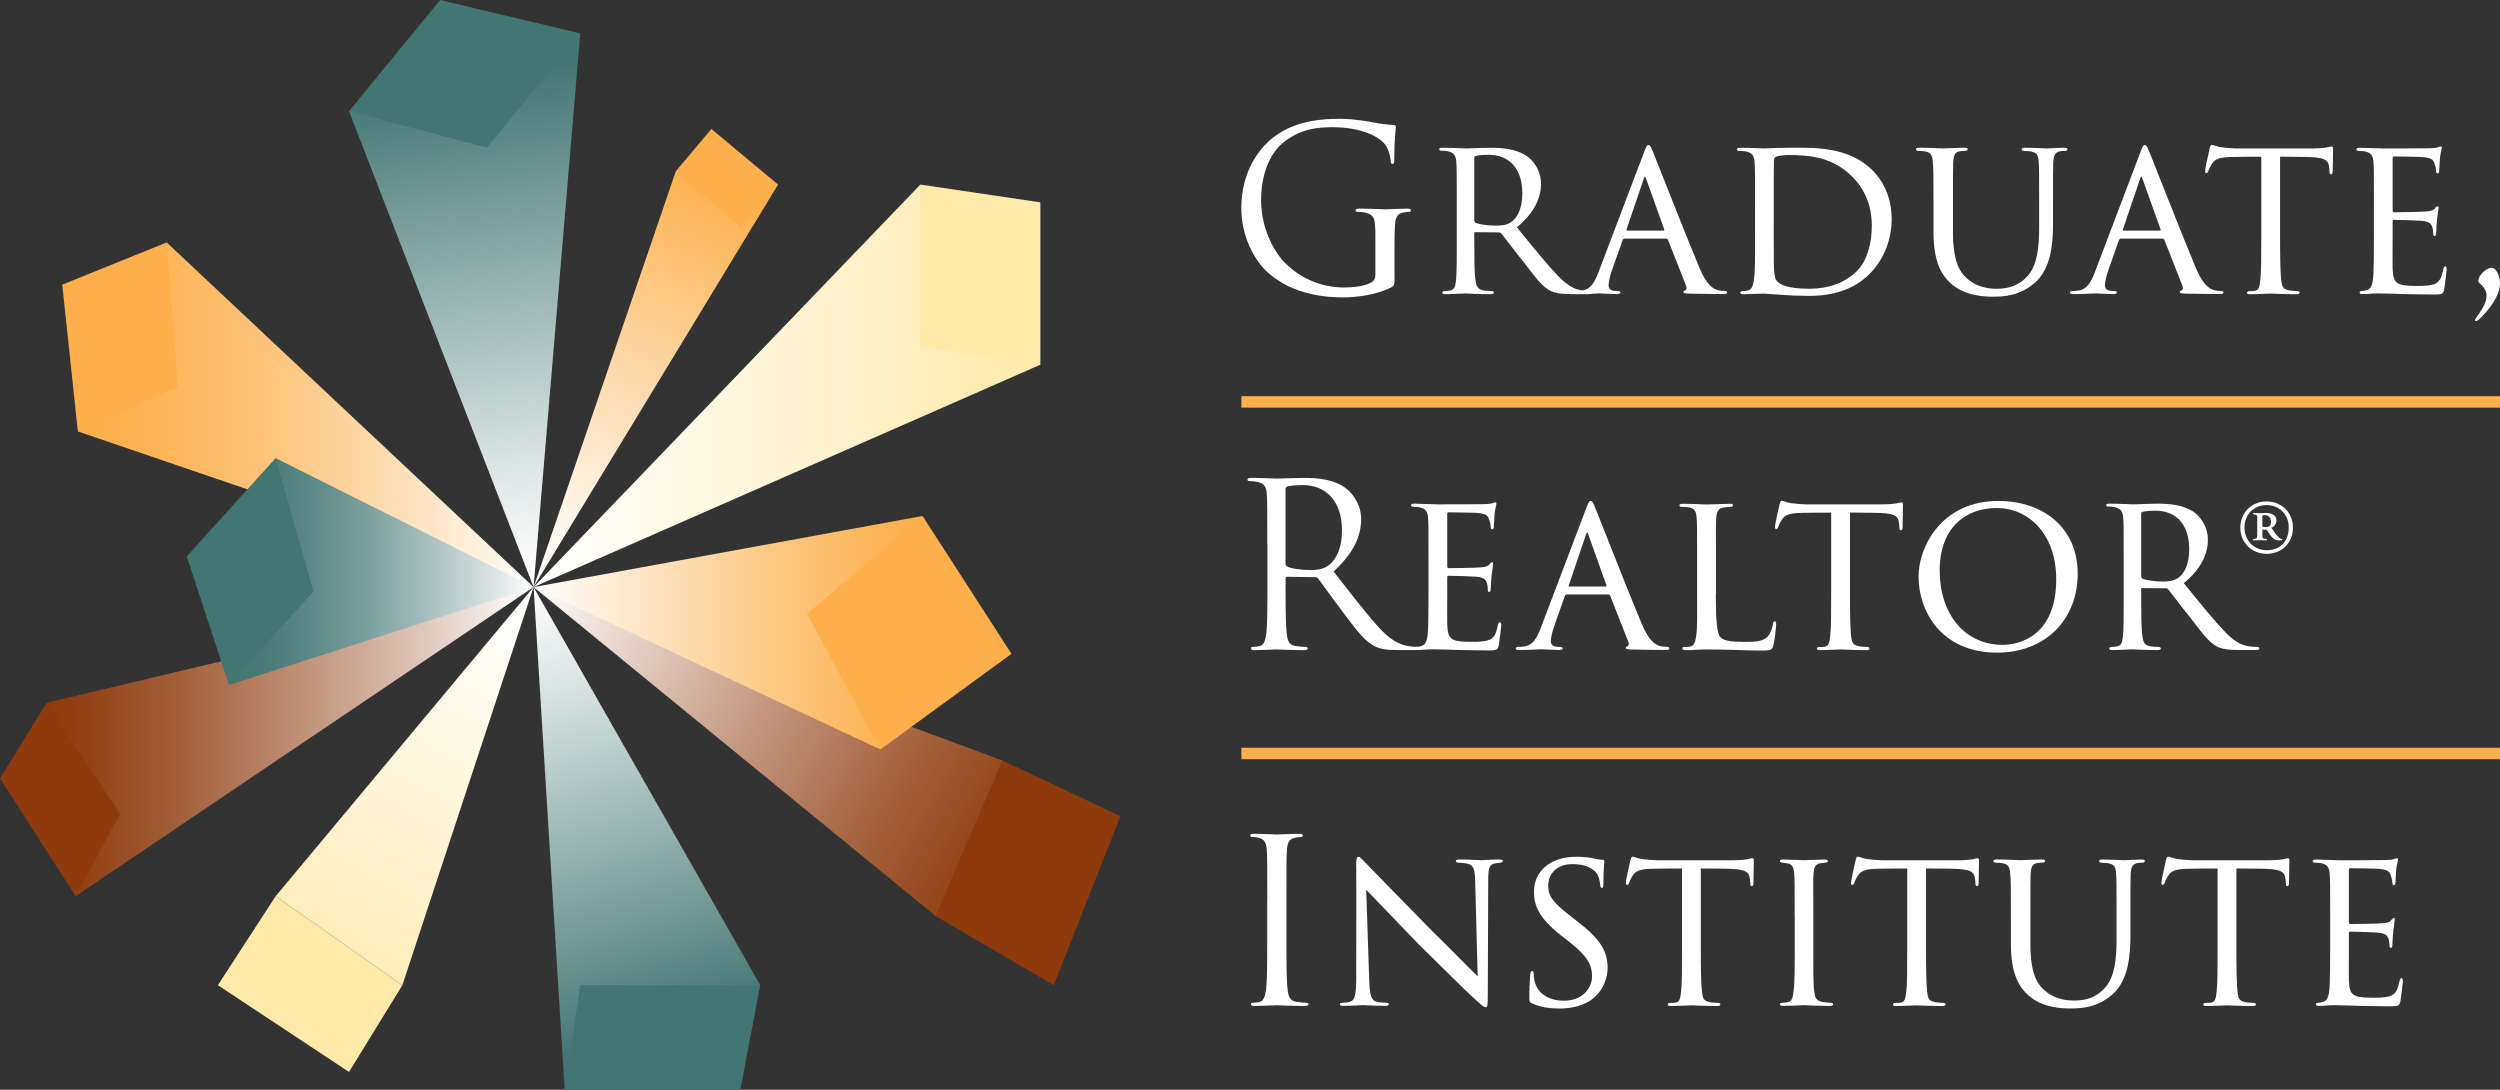 <svg xmlns="http://www.w3.org/2000/svg" width="507" height="221" viewBox="0 0 507 221" fill="none"><rect x="0" y="0" width="507" height="221" fill="#333333" stroke="none"/><g clip-path="url(#clip0_39_100)"><path d="M282.821 55.734C282.821 57.812 282.778 57.899 282.215 58.231C279.257 59.804 275.101 60.309 272.432 60.309C268.925 60.309 262.36 59.848 257.237 55.373C254.424 52.919 251.74 47.982 251.74 42.208C251.74 34.817 255.347 29.592 259.445 27.008C263.601 24.424 268.175 24.092 271.725 24.092C274.639 24.092 277.915 24.698 278.795 24.872C279.762 25.102 281.378 25.29 282.532 25.333C282.994 25.377 283.081 25.564 283.081 25.752C283.081 26.402 282.763 27.686 282.763 32.306C282.763 33.042 282.677 33.273 282.345 33.273C282.114 33.273 282.071 32.998 282.027 32.58C281.984 31.93 281.753 30.645 281.061 29.534C279.906 27.773 276.169 25.795 270.21 25.795C267.295 25.795 263.832 26.07 260.325 28.841C257.641 30.963 255.751 35.164 255.751 40.577C255.751 47.087 259.027 51.807 260.643 53.366C264.293 56.917 268.492 58.303 272.735 58.303C274.394 58.303 276.804 58.029 278.002 57.336C278.608 57.018 278.925 56.499 278.925 55.719V47.867C278.925 44.128 278.694 43.623 276.847 43.103C276.472 43.016 275.693 42.959 275.274 42.959C275.087 42.959 274.899 42.872 274.899 42.684C274.899 42.41 275.13 42.309 275.635 42.309C277.713 42.309 280.628 42.453 280.859 42.453C281.09 42.453 284.004 42.309 285.39 42.309C285.895 42.309 286.125 42.396 286.125 42.684C286.125 42.872 285.938 42.959 285.75 42.959C285.433 42.959 285.144 43.002 284.596 43.103C283.355 43.334 282.98 44.113 282.893 45.73C282.807 47.203 282.807 48.588 282.807 50.537V55.705L282.821 55.734Z" fill="white"></path><path d="M295.433 41.327C295.433 35.236 295.433 34.124 295.346 32.868C295.259 31.627 294.928 30.934 293.499 30.645C293.225 30.602 292.763 30.559 292.388 30.559C292.07 30.559 291.883 30.472 291.883 30.285C291.883 30.097 292.027 29.967 292.431 29.967C294.422 29.967 297.236 30.111 297.323 30.111C297.741 30.111 300.873 29.967 302.171 29.967C304.754 29.967 307.568 30.198 309.747 31.728C310.627 32.378 312.517 34.225 312.517 37.358C312.517 39.898 311.276 43.132 307.626 46.091C310.988 50.248 313.758 53.669 316.125 56.109C318.347 58.375 319.732 58.736 321.016 58.924C321.334 58.967 322.315 59.01 322.445 59.01C322.82 59.01 322.95 59.155 322.95 59.328C322.95 59.559 322.762 59.645 322.113 59.645H318.881C316.716 59.645 315.692 59.501 314.682 59.097C312.748 58.26 311.363 56.181 308.953 53.092C307.149 50.869 305.302 48.386 304.523 47.404C304.336 47.217 304.249 47.13 303.975 47.13L299.213 47.087C299.026 47.087 298.982 47.13 298.982 47.318V47.968C298.982 51.663 298.982 55.041 299.213 56.701C299.357 57.812 299.487 58.736 301.017 58.924C301.479 58.967 301.984 59.01 302.359 59.01C302.777 59.01 302.965 59.155 302.965 59.285C302.965 59.516 302.777 59.66 302.316 59.66C299.92 59.66 297.323 59.516 297.15 59.516C296.414 59.516 294.379 59.66 293.138 59.66C292.676 59.66 292.489 59.573 292.489 59.285C292.489 59.14 292.763 59.01 293.037 59.01C293.355 59.01 293.687 59.01 294.047 58.924C294.827 58.779 295.115 58.274 295.245 57.163C295.476 55.503 295.433 51.706 295.433 48.242V41.313V41.327ZM298.982 44.604C298.982 44.835 299.026 45.066 299.213 45.153C299.819 45.47 301.666 45.759 303.326 45.759C304.292 45.759 305.447 45.716 306.414 45.066C307.799 44.185 308.722 42.15 308.722 39.205C308.722 34.168 306.038 31.396 301.94 31.396C300.786 31.396 299.819 31.483 299.256 31.627C299.112 31.67 298.982 31.815 298.982 32.046V44.604Z" fill="white"></path><path d="M329.501 48.386C329.27 48.386 329.126 48.531 329.039 48.761L327.005 54.535C326.543 55.835 326.225 57.076 326.225 57.812C326.225 58.65 326.73 59.01 327.755 59.01H328.072C328.491 59.01 328.621 59.155 328.621 59.328C328.621 59.559 328.246 59.645 327.928 59.645C326.918 59.645 324.782 59.501 324.277 59.501C323.816 59.501 321.781 59.645 319.848 59.645C319.343 59.645 319.112 59.559 319.112 59.328C319.112 59.14 319.299 59.01 319.66 59.01C319.891 59.01 320.309 59.01 320.583 58.967C322.575 58.779 323.354 57.264 324.133 55.315L333.368 30.978C333.873 29.635 334.017 29.404 334.335 29.404C334.566 29.404 334.753 29.592 335.258 30.877C335.908 32.407 342.185 48.516 344.638 54.29C346.167 57.942 347.495 58.534 348.144 58.765C348.75 58.996 349.385 58.996 349.717 58.996C350.049 58.996 350.265 59.083 350.265 59.313C350.265 59.544 350.078 59.631 349.573 59.631C349.111 59.631 345.648 59.631 342.56 59.544C341.68 59.501 341.405 59.458 341.405 59.227C341.405 59.083 341.55 58.953 341.723 58.909C341.91 58.823 342.185 58.592 341.91 57.899L338.26 48.617C338.173 48.473 338.072 48.386 337.885 48.386H329.487H329.501ZM337.351 46.77C337.538 46.77 337.538 46.625 337.495 46.495L333.844 36.29C333.613 35.64 333.57 35.64 333.339 36.29L329.876 46.495C329.79 46.683 329.876 46.77 329.963 46.77H337.351Z" fill="white"></path><path d="M355.922 41.328C355.922 35.236 355.922 34.081 355.835 32.869C355.748 31.627 355.373 30.978 354.031 30.703C353.757 30.66 353.065 30.617 352.689 30.617C352.459 30.617 352.228 30.472 352.228 30.342C352.228 30.068 352.502 29.967 352.92 29.967C354.811 29.967 357.725 30.111 357.855 30.111C358.173 30.111 360.582 29.967 363.165 29.967C367.234 29.967 374.796 29.549 379.702 34.5C381.736 36.535 383.627 39.769 383.627 44.431C383.627 49.325 381.505 53.164 379.24 55.474C377.436 57.278 373.93 60.006 366.917 60.006C365.157 60.006 362.906 59.92 361.145 59.775C359.385 59.689 357.956 59.544 357.826 59.544C357.74 59.544 357.134 59.544 356.254 59.588C355.373 59.588 354.262 59.674 353.57 59.674C353.151 59.674 352.92 59.588 352.92 59.357C352.92 59.212 353.065 59.039 353.425 59.039C353.786 59.039 354.118 58.996 354.493 58.895C355.272 58.751 355.561 57.783 355.691 56.773C355.965 55.07 355.922 51.923 355.922 48.184V41.342V41.328ZM359.702 45.254C359.702 49.411 359.745 53.02 359.745 53.713C359.789 55.142 359.89 56.398 360.207 56.802C360.712 57.581 362.199 58.563 366.989 58.563C370.77 58.563 374.19 57.365 376.599 54.954C378.634 52.919 379.601 49.454 379.601 45.759C379.601 40.534 377.205 37.358 375.633 35.828C371.708 31.901 367.177 31.439 362.617 31.439C361.968 31.439 360.539 31.584 360.265 31.757C359.89 31.945 359.76 32.132 359.76 32.537C359.717 33.879 359.717 37.805 359.717 40.577V45.239L359.702 45.254Z" fill="white"></path><path d="M396.051 46.827C396.051 52.457 397.118 54.867 398.864 56.441C400.856 58.202 403.063 58.563 404.954 58.563C407.349 58.563 409.528 57.913 411.274 55.878C413.121 53.756 413.539 50.248 413.539 46.221V41.327C413.539 35.279 413.539 34.211 413.453 32.97C413.366 31.627 413.222 30.934 411.75 30.703C411.433 30.66 410.87 30.617 410.451 30.617C410.177 30.617 409.99 30.472 409.99 30.342C409.99 30.068 410.22 29.967 410.639 29.967C412.63 29.967 414.939 30.111 415.112 30.111C415.343 30.111 417.334 29.967 418.618 29.967C419.08 29.967 419.268 30.054 419.268 30.285C419.268 30.472 419.08 30.602 418.806 30.602C418.532 30.602 418.431 30.602 417.969 30.645C416.67 30.79 416.497 31.613 416.396 32.955C416.353 34.197 416.353 35.265 416.353 41.313V45.427C416.353 49.584 415.891 54.579 412.616 57.394C409.614 59.934 406.656 60.165 404.16 60.165C402.861 60.165 398.532 60.165 395.531 57.394C393.54 55.546 392.111 52.774 392.111 47.044V41.313C392.111 35.221 392.111 34.153 391.967 32.912C391.924 31.67 391.693 30.877 390.264 30.689C389.99 30.645 389.427 30.602 389.067 30.602C388.749 30.602 388.562 30.458 388.562 30.328C388.562 30.054 388.749 29.953 389.254 29.953C391.245 29.953 393.727 30.097 394.059 30.097C394.434 30.097 397.147 29.953 398.403 29.953C398.908 29.953 399.052 30.039 399.052 30.27C399.052 30.501 398.734 30.588 398.504 30.588C398.229 30.588 397.854 30.631 397.493 30.674C396.382 30.819 396.195 31.598 396.108 32.897C396.065 34.139 396.065 35.207 396.065 41.299V46.798L396.051 46.827Z" fill="white"></path><path d="M430.162 48.386C429.931 48.386 429.787 48.531 429.7 48.761L427.666 54.535C427.204 55.835 426.887 57.076 426.887 57.812C426.887 58.65 427.392 59.01 428.416 59.01H428.734C429.152 59.01 429.282 59.155 429.282 59.328C429.282 59.559 428.907 59.645 428.589 59.645C427.579 59.645 425.444 59.501 424.939 59.501C424.477 59.501 422.442 59.645 420.509 59.645C420.004 59.645 419.773 59.559 419.773 59.328C419.773 59.14 419.96 59.01 420.321 59.01C420.552 59.01 420.97 59.01 421.245 58.967C423.236 58.779 424.015 57.264 424.794 55.315L434.029 30.978C434.534 29.635 434.679 29.404 434.996 29.404C435.227 29.404 435.415 29.592 435.92 30.877C436.569 32.407 442.846 48.516 445.299 54.29C446.828 57.942 448.156 58.534 448.805 58.765C449.411 58.996 450.046 58.996 450.378 58.996C450.71 58.996 450.926 59.083 450.926 59.313C450.926 59.544 450.739 59.631 450.234 59.631C449.772 59.631 446.309 59.631 443.221 59.544C442.341 59.501 442.067 59.458 442.067 59.227C442.067 59.083 442.211 58.953 442.384 58.909C442.572 58.823 442.846 58.592 442.572 57.899L438.921 48.617C438.834 48.473 438.733 48.386 438.546 48.386H430.148H430.162ZM438.012 46.77C438.199 46.77 438.199 46.625 438.156 46.495L434.505 36.29C434.275 35.64 434.231 35.64 434 36.29L430.537 46.495C430.451 46.683 430.537 46.77 430.624 46.77H438.012Z" fill="white"></path><path d="M462.398 48.256C462.398 51.807 462.441 55.098 462.629 56.802C462.773 57.913 462.86 58.563 464.014 58.837C464.562 58.981 465.443 59.025 465.818 59.025C466.193 59.025 466.366 59.169 466.366 59.299C466.366 59.53 466.222 59.674 465.76 59.674C463.408 59.674 460.681 59.53 460.493 59.53C460.306 59.53 457.579 59.674 456.381 59.674C455.876 59.674 455.688 59.588 455.688 59.357C455.688 59.212 455.833 59.039 456.193 59.039C456.554 59.039 456.843 59.039 457.203 58.996C458.084 58.852 458.213 58.303 458.401 56.73C458.589 55.07 458.589 51.735 458.589 48.271V31.786C457.059 31.786 454.62 31.786 452.773 31.829C449.815 31.872 449.166 32.334 448.531 33.302C448.113 33.951 447.925 34.5 447.838 34.731C447.694 35.048 447.608 35.106 447.42 35.106C447.232 35.106 447.189 34.918 447.189 34.687C447.146 34.413 447.838 31.367 448.113 30.111C448.257 29.563 448.387 29.375 448.531 29.375C448.849 29.375 449.729 29.794 450.566 29.881C452.182 30.068 453.48 30.111 453.524 30.111H468.675C469.974 30.111 471.359 30.025 471.994 29.881C472.6 29.736 472.73 29.693 472.874 29.693C473.062 29.693 473.148 29.924 473.148 30.111C473.148 31.411 473.062 34.456 473.062 34.817C473.062 35.236 472.874 35.366 472.744 35.366C472.513 35.366 472.427 35.178 472.427 34.817C472.427 34.673 472.427 34.63 472.383 34.168C472.196 32.32 471.604 31.858 466.929 31.815C465.168 31.815 463.74 31.771 462.398 31.771V48.256Z" fill="white"></path><path d="M481.431 41.328C481.431 35.279 481.431 34.168 481.344 32.926C481.258 31.627 480.926 30.992 479.584 30.703C479.31 30.66 478.848 30.617 478.473 30.617C478.155 30.617 477.867 30.472 477.867 30.342C477.867 30.068 478.097 29.967 478.559 29.967C479.483 29.967 480.724 30.054 483.321 30.111C483.552 30.111 491.777 30.111 492.7 30.068C493.624 30.025 494.129 29.982 494.504 29.837C494.778 29.751 494.821 29.693 495.009 29.693C495.096 29.693 495.197 29.779 495.197 30.01C495.197 30.285 494.922 30.934 494.821 32.089C494.778 32.869 494.735 33.619 494.677 34.485C494.677 34.904 494.591 35.178 494.36 35.178C494.129 35.178 494.042 34.99 494.042 34.673C493.999 33.98 493.855 33.518 493.725 33.201C493.451 32.277 493.032 31.959 490.723 31.815C490.117 31.771 485.558 31.728 485.457 31.728C485.312 31.728 485.226 31.815 485.226 32.103V42.583C485.226 42.858 485.269 43.045 485.5 43.045C486.048 43.045 490.767 43.002 491.733 42.901C492.801 42.858 493.494 42.713 493.855 42.208C494.042 41.934 494.172 41.833 494.36 41.833C494.446 41.833 494.547 41.876 494.547 42.107C494.547 42.338 494.36 43.218 494.23 44.561C494.086 45.86 494.086 46.784 494.042 47.376C493.999 47.751 493.898 47.881 493.725 47.881C493.494 47.881 493.451 47.607 493.451 47.275C493.451 47 493.407 46.538 493.306 46.163C493.119 45.557 492.845 44.922 491.084 44.778C490.016 44.691 486.279 44.59 485.543 44.59C485.269 44.59 485.226 44.734 485.226 44.907V48.285C485.226 49.714 485.182 53.785 485.226 54.564C485.312 56.268 485.543 57.148 486.524 57.567C487.217 57.884 488.328 57.986 489.901 57.986C490.781 57.986 492.253 58.029 493.407 57.711C494.793 57.293 495.11 56.369 495.485 54.665C495.572 54.203 495.716 54.016 495.904 54.016C496.178 54.016 496.178 54.434 496.178 54.709C496.178 55.026 495.803 57.942 495.673 58.722C495.485 59.645 495.168 59.732 493.638 59.732C490.594 59.732 489.295 59.645 487.679 59.645C486.063 59.602 483.941 59.501 482.224 59.501C481.157 59.501 480.291 59.645 479.18 59.645C478.761 59.645 478.53 59.559 478.53 59.328C478.53 59.14 478.718 59.01 478.949 59.01C479.223 59.01 479.555 58.967 479.872 58.866C480.709 58.678 481.258 58.087 481.344 55.214C481.387 53.641 481.431 51.75 481.431 48.242V41.313V41.328Z" fill="white"></path><path d="M505.341 54.305C506.077 54.305 507 55.69 507 57.495C507 59.299 505.846 61.565 503.393 64.149C502.888 64.698 502.383 65.116 502.152 65.116C501.546 65.116 502.339 64.192 502.469 64.005C503.999 61.883 504.273 60.858 504.273 59.848C504.273 59.241 503.898 58.318 502.974 57.538C502.7 57.307 502.599 57.076 502.599 56.989C502.599 55.878 504.172 54.305 505.326 54.305H505.341Z" fill="white"></path><path d="M257.006 110.312C257.006 103.109 257.006 101.81 256.92 100.338C256.833 98.764 256.458 98.028 254.929 97.711C254.553 97.624 253.774 97.566 253.356 97.566C253.168 97.566 252.981 97.48 252.981 97.292C252.981 97.018 253.211 96.917 253.716 96.917C255.794 96.917 258.709 97.061 258.94 97.061C259.445 97.061 262.951 96.917 264.394 96.917C267.309 96.917 270.397 97.191 272.85 98.952C274.005 99.789 276.039 102.041 276.039 105.231C276.039 108.652 274.611 112.073 270.455 115.899C274.235 120.749 277.381 124.863 280.065 127.721C282.561 130.348 284.538 130.868 285.693 131.041C286.573 131.185 287.222 131.185 287.496 131.185C287.727 131.185 287.915 131.33 287.915 131.46C287.915 131.734 287.641 131.835 286.804 131.835H283.528C280.945 131.835 279.791 131.604 278.593 130.954C276.602 129.886 274.986 127.634 272.36 124.17C270.426 121.629 268.247 118.54 267.324 117.328C267.136 117.14 267.006 117.053 266.718 117.053L261.032 116.967C260.801 116.967 260.715 117.111 260.715 117.342V118.454C260.715 122.885 260.715 126.537 260.946 128.472C261.09 129.814 261.364 130.824 262.749 131.012C263.399 131.099 264.409 131.2 264.827 131.2C265.101 131.2 265.202 131.344 265.202 131.474C265.202 131.705 264.972 131.849 264.467 131.849C261.927 131.849 259.012 131.705 258.781 131.705C258.738 131.705 255.823 131.849 254.438 131.849C253.933 131.849 253.702 131.763 253.702 131.474C253.702 131.33 253.789 131.2 254.077 131.2C254.496 131.2 255.044 131.113 255.462 131.012C256.386 130.824 256.617 129.814 256.804 128.472C257.035 126.537 257.035 122.885 257.035 118.454V110.327L257.006 110.312ZM260.715 114.325C260.715 114.556 260.801 114.744 261.032 114.874C261.725 115.292 263.846 115.61 265.881 115.61C266.992 115.61 268.276 115.466 269.344 114.729C270.96 113.618 272.158 111.121 272.158 107.613C272.158 101.839 269.113 98.375 264.164 98.375C262.778 98.375 261.537 98.519 261.076 98.649C260.845 98.735 260.7 98.923 260.7 99.197V114.296L260.715 114.325Z" fill="white"></path><path d="M289.704 113.503C289.704 107.454 289.704 106.343 289.617 105.101C289.531 103.802 289.199 103.167 287.857 102.878C287.583 102.835 287.121 102.792 286.746 102.792C286.428 102.792 286.14 102.647 286.14 102.517C286.14 102.243 286.371 102.142 286.833 102.142C287.756 102.142 288.997 102.229 291.594 102.287C291.825 102.287 300.05 102.287 300.974 102.243C301.897 102.2 302.402 102.157 302.777 102.012C303.051 101.926 303.095 101.868 303.282 101.868C303.369 101.868 303.47 101.955 303.47 102.185C303.47 102.46 303.196 103.109 303.095 104.264C303.051 105.044 303.008 105.794 302.95 106.66C302.95 107.079 302.864 107.353 302.633 107.353C302.402 107.353 302.316 107.166 302.316 106.848C302.272 106.155 302.128 105.693 301.998 105.376C301.724 104.452 301.305 104.134 298.997 103.99C298.391 103.947 293.831 103.903 293.73 103.903C293.586 103.903 293.499 103.99 293.499 104.279V114.758C293.499 115.033 293.542 115.22 293.773 115.22C294.321 115.22 299.04 115.177 300.007 115.076C301.075 115.033 301.767 114.888 302.128 114.383C302.316 114.109 302.445 114.008 302.633 114.008C302.72 114.008 302.821 114.051 302.821 114.282C302.821 114.513 302.633 115.394 302.503 116.736C302.359 118.035 302.359 118.959 302.316 119.551C302.272 119.926 302.171 120.056 301.998 120.056C301.767 120.056 301.724 119.782 301.724 119.45C301.724 119.175 301.681 118.714 301.58 118.338C301.392 117.732 301.118 117.097 299.357 116.953C298.29 116.866 294.552 116.765 293.816 116.765C293.542 116.765 293.499 116.909 293.499 117.082V120.46C293.499 121.889 293.456 125.96 293.499 126.739C293.586 128.443 293.816 129.323 294.798 129.742C295.49 130.059 296.601 130.161 298.174 130.161C299.054 130.161 300.526 130.204 301.681 129.886C303.066 129.468 303.383 128.544 303.758 126.84C303.845 126.379 303.989 126.191 304.177 126.191C304.451 126.191 304.451 126.61 304.451 126.884C304.451 127.201 304.076 130.117 303.946 130.897C303.758 131.821 303.441 131.907 301.911 131.907C298.867 131.907 297.568 131.821 295.952 131.821C294.336 131.777 292.215 131.676 290.498 131.676C289.43 131.676 288.564 131.821 287.453 131.821C287.035 131.821 286.804 131.734 286.804 131.503C286.804 131.315 286.991 131.185 287.222 131.185C287.496 131.185 287.828 131.142 288.146 131.041C288.983 130.853 289.531 130.262 289.617 127.389C289.661 125.816 289.704 123.925 289.704 120.417V113.488V113.503Z" fill="white"></path><path d="M317.784 120.561C317.553 120.561 317.409 120.706 317.322 120.937L315.288 126.711C314.826 128.01 314.509 129.251 314.509 129.987C314.509 130.825 315.014 131.185 316.038 131.185H316.356C316.774 131.185 316.904 131.33 316.904 131.503C316.904 131.734 316.529 131.821 316.211 131.821C315.201 131.821 313.066 131.676 312.561 131.676C312.099 131.676 310.064 131.821 308.131 131.821C307.626 131.821 307.395 131.734 307.395 131.503C307.395 131.315 307.582 131.185 307.943 131.185C308.174 131.185 308.592 131.185 308.867 131.142C310.858 130.954 311.637 129.439 312.416 127.49L321.651 103.153C322.156 101.81 322.301 101.579 322.618 101.579C322.849 101.579 323.036 101.767 323.542 103.052C324.191 104.582 330.468 120.691 332.921 126.465C334.45 130.117 335.778 130.709 336.427 130.94C337.033 131.171 337.668 131.171 338 131.171C338.332 131.171 338.548 131.258 338.548 131.489C338.548 131.72 338.361 131.806 337.856 131.806C337.394 131.806 333.931 131.806 330.843 131.72C329.963 131.676 329.689 131.633 329.689 131.402C329.689 131.258 329.833 131.128 330.006 131.084C330.194 130.998 330.468 130.767 330.194 130.074L326.543 120.792C326.456 120.648 326.355 120.561 326.168 120.561H317.77H317.784ZM325.634 118.945C325.821 118.945 325.821 118.8 325.778 118.67L322.127 108.465C321.897 107.815 321.853 107.815 321.622 108.465L318.159 118.67C318.073 118.858 318.159 118.945 318.246 118.945H325.634Z" fill="white"></path><path d="M347.971 120.518C347.971 125.83 348.159 128.515 348.938 129.251C349.674 129.901 350.597 130.175 353.786 130.175C355.821 130.175 357.668 130.175 358.678 128.876C359.139 128.183 359.457 127.259 359.558 126.566C359.601 126.191 359.702 126.018 359.933 126.018C360.121 126.018 360.207 126.162 360.207 126.624C360.207 127.086 359.933 129.713 359.659 130.781C359.385 131.705 359.428 131.936 357.206 131.936C354.06 131.936 350.597 131.705 345.98 131.705C344.45 131.705 343.527 131.849 341.91 131.849C341.449 131.849 341.175 131.763 341.175 131.474C341.175 131.33 341.319 131.2 341.68 131.2C342.04 131.2 342.416 131.2 342.791 131.113C343.57 130.969 343.858 130.045 343.988 128.948C344.263 127.187 344.176 124.011 344.176 120.446V113.517C344.176 107.425 344.176 106.4 344.089 105.159C344.003 103.86 343.815 103.037 342.242 102.849C341.968 102.806 341.463 102.806 341.088 102.806C340.771 102.806 340.583 102.662 340.583 102.489C340.583 102.258 340.814 102.171 341.276 102.171C343.209 102.171 345.98 102.315 346.081 102.315C346.73 102.315 349.544 102.171 350.842 102.171C351.304 102.171 351.448 102.315 351.448 102.489C351.448 102.662 351.218 102.806 350.943 102.806C350.626 102.806 350.164 102.849 349.702 102.893C348.404 103.08 348.13 103.817 348.043 105.159C347.956 106.4 348 107.425 348 113.517V120.532L347.971 120.518Z" fill="white"></path><path d="M375.171 120.431C375.171 123.982 375.214 127.273 375.402 128.977C375.546 130.088 375.633 130.738 376.787 131.012C377.335 131.157 378.215 131.2 378.591 131.2C378.966 131.2 379.139 131.344 379.139 131.474C379.139 131.705 378.995 131.849 378.533 131.849C376.181 131.849 373.454 131.705 373.266 131.705C373.078 131.705 370.351 131.849 369.154 131.849C368.649 131.849 368.461 131.763 368.461 131.532C368.461 131.387 368.605 131.214 368.966 131.214C369.327 131.214 369.615 131.214 369.976 131.171C370.856 131.027 370.986 130.478 371.174 128.905C371.361 127.245 371.361 123.91 371.361 120.446V103.961C369.832 103.961 367.393 103.961 365.546 104.004C362.588 104.048 361.939 104.509 361.304 105.477C360.885 106.126 360.698 106.675 360.611 106.906C360.467 107.223 360.38 107.281 360.193 107.281C360.005 107.281 359.962 107.093 359.962 106.862C359.919 106.588 360.611 103.542 360.885 102.286C361.03 101.738 361.16 101.55 361.304 101.55C361.621 101.55 362.502 101.969 363.338 102.056C364.955 102.243 366.253 102.286 366.297 102.286H381.448C382.746 102.286 384.132 102.2 384.767 102.056C385.373 101.911 385.502 101.868 385.647 101.868C385.834 101.868 385.921 102.099 385.921 102.286C385.921 103.586 385.834 106.631 385.834 106.992C385.834 107.411 385.647 107.541 385.517 107.541C385.286 107.541 385.199 107.353 385.199 106.992C385.199 106.848 385.199 106.805 385.156 106.343C384.969 104.495 384.377 104.033 379.702 103.99C377.941 103.99 376.513 103.947 375.171 103.947V120.431Z" fill="white"></path><path d="M389.081 116.924C389.081 110.774 393.843 101.594 405.242 101.594C414.391 101.594 421.36 107.05 421.36 116.332C421.36 125.613 414.852 132.355 405.011 132.355C393.698 132.355 389.081 123.953 389.081 116.924ZM417.002 117.472C417.002 108.19 411.274 103.023 404.954 103.023C398.633 103.023 393.367 106.992 393.367 115.726C393.367 124.459 398.403 130.781 406.151 130.781C409.239 130.781 417.002 129.208 417.002 117.472Z" fill="white"></path><path d="M430.682 113.502C430.682 107.411 430.682 106.299 430.595 105.044C430.508 103.802 430.177 103.109 428.748 102.821C428.474 102.777 428.012 102.734 427.637 102.734C427.32 102.734 427.132 102.647 427.132 102.46C427.132 102.272 427.276 102.142 427.68 102.142C429.672 102.142 432.485 102.286 432.572 102.286C432.99 102.286 436.122 102.142 437.42 102.142C440.003 102.142 442.817 102.373 444.996 103.903C445.876 104.553 447.766 106.4 447.766 109.533C447.766 112.073 446.525 115.307 442.875 118.266C446.237 122.423 449.007 125.844 451.374 128.284C453.596 130.55 454.981 130.911 456.265 131.099C456.583 131.142 457.564 131.185 457.694 131.185C458.069 131.185 458.199 131.33 458.199 131.503C458.199 131.734 458.011 131.82 457.362 131.82H454.13C451.965 131.82 450.941 131.676 449.931 131.272C447.997 130.435 446.612 128.356 444.202 125.267C442.399 123.044 440.551 120.561 439.772 119.58C439.585 119.392 439.498 119.305 439.224 119.305L434.462 119.262C434.275 119.262 434.231 119.305 434.231 119.493V120.143C434.231 123.838 434.231 127.216 434.462 128.876C434.606 129.987 434.736 130.911 436.266 131.099C436.728 131.142 437.233 131.185 437.608 131.185C438.026 131.185 438.214 131.33 438.214 131.46C438.214 131.691 438.026 131.835 437.565 131.835C435.169 131.835 432.572 131.691 432.399 131.691C431.663 131.691 429.628 131.835 428.387 131.835C427.926 131.835 427.738 131.748 427.738 131.46C427.738 131.315 428.012 131.185 428.286 131.185C428.604 131.185 428.936 131.185 429.296 131.099C430.076 130.954 430.364 130.449 430.494 129.338C430.725 127.678 430.682 123.881 430.682 120.417V113.488V113.502ZM434.231 116.779C434.231 117.01 434.275 117.241 434.462 117.328C435.068 117.645 436.915 117.934 438.575 117.934C439.541 117.934 440.696 117.891 441.663 117.241C443.048 116.361 443.971 114.325 443.971 111.38C443.971 106.343 441.287 103.571 437.189 103.571C436.035 103.571 435.068 103.658 434.505 103.802C434.361 103.845 434.231 103.99 434.231 104.221V116.779Z" fill="white"></path><path d="M454.332 107.036C454.332 103.946 456.641 101.695 459.671 101.695C462.701 101.695 465.01 103.932 465.01 107.036C465.01 110.139 462.701 112.319 459.671 112.319C456.641 112.319 454.332 110.009 454.332 107.036ZM464.158 106.978C464.158 104.307 462.225 102.431 459.671 102.431C457.117 102.431 455.183 104.307 455.183 106.978C455.183 109.648 457.117 111.583 459.729 111.583C462.34 111.583 464.158 109.821 464.158 106.978ZM457.795 105.044C457.795 104.437 457.607 104.379 457.131 104.322C456.944 104.322 456.886 104.206 456.886 104.134C456.886 104.019 457.073 104.019 457.189 104.019C457.607 104.019 458.04 104.076 458.213 104.076C458.762 104.076 459.007 104.019 459.426 104.019C460.335 104.019 461.662 104.264 461.662 105.592C461.662 106.141 461.301 106.747 460.638 107.05L461.359 108.075C462.023 109.042 462.513 109.23 462.629 109.287C462.816 109.345 462.874 109.345 462.874 109.475C462.874 109.533 462.816 109.591 462.513 109.591C461.85 109.591 461.244 109.648 460.45 108.566L459.656 107.411H458.805V108.32C458.805 109.172 458.863 109.23 459.469 109.287C459.656 109.287 459.772 109.345 459.772 109.475C459.772 109.533 459.714 109.591 459.469 109.591C459.108 109.591 458.617 109.533 458.314 109.533C458.127 109.533 457.521 109.591 457.102 109.591C457.045 109.591 456.857 109.591 456.857 109.475C456.857 109.36 457.045 109.287 457.16 109.287C457.651 109.23 457.766 109.172 457.766 108.493V105.044H457.795ZM458.819 106.79C458.935 106.848 459.238 106.906 459.541 106.906C459.844 106.906 460.032 106.848 460.205 106.718C460.45 106.53 460.565 106.227 460.565 105.866C460.565 105.072 460.147 104.466 459.296 104.466C459.238 104.466 458.935 104.466 458.805 104.582V106.761L458.819 106.79Z" fill="white"></path><path d="M257.006 182.487C257.006 175.284 257.006 173.985 256.92 172.513C256.833 170.939 256.372 170.16 255.347 169.929C254.842 169.785 254.236 169.741 253.918 169.741C253.731 169.741 253.543 169.655 253.543 169.467C253.543 169.193 253.774 169.092 254.279 169.092C255.809 169.092 258.709 169.236 258.94 169.236C259.171 169.236 262.086 169.092 263.471 169.092C263.976 169.092 264.207 169.178 264.207 169.467C264.207 169.655 264.019 169.741 263.832 169.741C263.514 169.741 263.226 169.785 262.677 169.886C261.436 170.117 261.061 170.896 260.975 172.513C260.888 173.985 260.888 175.284 260.888 182.487V190.614C260.888 195.046 260.888 198.698 261.119 200.632C261.263 201.975 261.537 202.985 262.923 203.173C263.572 203.259 264.539 203.36 264.813 203.36C265.231 203.36 265.361 203.505 265.361 203.635C265.361 203.866 265.174 204.01 264.669 204.01C262.129 204.01 259.171 203.866 258.94 203.866C258.709 203.866 255.794 204.01 254.409 204.01C253.904 204.01 253.673 203.923 253.673 203.635C253.673 203.49 253.76 203.36 254.178 203.36C254.452 203.36 254.957 203.317 255.376 203.216C256.299 203.028 256.574 201.975 256.761 200.632C256.992 198.698 256.992 195.046 256.992 190.614V182.487H257.006Z" fill="white"></path><path d="M275.015 175.645C275.015 174.216 275.159 173.754 275.52 173.754C275.837 173.754 276.631 174.678 276.948 174.996C277.367 175.457 283.788 182.011 290.252 188.622C293.86 192.13 298.477 196.893 299.675 198.005L299.17 178.792C299.127 176.295 298.852 175.472 297.597 175.14C296.818 174.996 296.125 174.952 295.793 174.952C295.332 174.952 295.245 174.765 295.245 174.577C295.245 174.346 295.62 174.303 296.082 174.303C298.073 174.303 300.007 174.447 300.425 174.447C300.887 174.447 302.316 174.303 304.119 174.303C304.624 174.303 304.769 174.346 304.769 174.577C304.769 174.765 304.624 174.895 304.35 174.952C304.076 174.996 303.701 174.996 303.196 175.097C302.128 175.328 301.81 175.789 301.81 178.561L301.724 201.744C301.724 204.053 301.637 204.284 301.305 204.284C300.974 204.284 300.526 203.967 298.261 201.83C298.073 201.744 291.652 195.363 287.641 191.437C282.835 186.443 278.218 181.65 277.064 180.438L277.67 198.496C277.756 201.686 278.045 202.884 279.199 203.158C279.935 203.346 280.729 203.346 281.09 203.346C281.45 203.346 281.638 203.49 281.638 203.663C281.638 203.894 281.407 203.981 280.902 203.981C278.406 203.981 276.746 203.837 276.429 203.837C276.111 203.837 274.394 203.981 272.417 203.981C271.999 203.981 271.725 203.938 271.725 203.663C271.725 203.476 271.912 203.346 272.374 203.346C272.691 203.346 273.211 203.346 273.803 203.158C274.813 202.841 275.043 201.585 275.043 198.221C275.043 176.194 275.087 183.296 275.043 175.631L275.015 175.645Z" fill="white"></path><path d="M310.757 203.505C310.151 203.23 310.151 203.043 310.151 201.931C310.151 199.809 310.295 198.236 310.338 197.586C310.382 197.168 310.483 196.937 310.714 196.937C310.944 196.937 311.031 197.081 311.031 197.399C311.031 197.673 311.031 198.236 311.175 198.784C311.781 201.787 314.494 202.942 317.178 202.942C321.016 202.942 322.863 200.315 322.863 198.005C322.863 195.378 321.666 193.761 318.289 191.033L316.442 189.604C312.012 186.053 311.089 183.599 311.089 180.871C311.089 176.627 314.465 173.754 319.631 173.754C321.247 173.754 322.358 173.898 323.368 174.129C324.249 174.317 324.609 174.36 324.941 174.36C325.273 174.36 325.36 174.447 325.36 174.635C325.36 174.822 325.172 176.439 325.172 179.11C325.172 179.802 325.086 180.077 324.855 180.077C324.624 180.077 324.58 179.889 324.537 179.571C324.494 179.153 324.393 178.186 323.989 177.406C323.758 176.988 322.69 175.241 318.823 175.241C316.053 175.241 313.975 176.901 313.975 179.673C313.975 181.838 315.086 183.18 318.91 186.096L319.977 186.933C324.782 190.629 326.023 193.083 326.023 196.359C326.023 198.019 325.331 200.979 322.517 202.913C320.713 204.068 318.506 204.53 316.283 204.53C314.35 204.53 312.546 204.299 310.786 203.519L310.757 203.505Z" fill="white"></path><path d="M344.926 192.606C344.926 196.157 344.97 199.449 345.157 201.152C345.301 202.263 345.388 202.913 346.542 203.187C347.091 203.332 347.971 203.375 348.346 203.375C348.721 203.375 348.894 203.519 348.894 203.649C348.894 203.88 348.75 204.024 348.288 204.024C345.936 204.024 343.209 203.88 343.022 203.88C342.834 203.88 340.107 204.024 338.909 204.024C338.404 204.024 338.216 203.938 338.216 203.707C338.216 203.563 338.361 203.389 338.722 203.389C339.082 203.389 339.371 203.389 339.732 203.346C340.612 203.202 340.742 202.653 340.929 201.08C341.117 199.42 341.117 196.085 341.117 192.621V176.136C339.587 176.136 337.149 176.136 335.302 176.179C332.344 176.223 331.694 176.685 331.059 177.652C330.641 178.301 330.453 178.85 330.367 179.081C330.222 179.398 330.136 179.456 329.948 179.456C329.761 179.456 329.717 179.268 329.717 179.037C329.674 178.763 330.367 175.717 330.641 174.462C330.785 173.913 330.915 173.725 331.059 173.725C331.377 173.725 332.257 174.144 333.094 174.231C334.71 174.418 336.009 174.462 336.052 174.462H351.203C352.502 174.462 353.887 174.375 354.522 174.231C355.128 174.086 355.258 174.043 355.402 174.043C355.59 174.043 355.676 174.274 355.676 174.462C355.676 175.761 355.59 178.806 355.59 179.167C355.59 179.586 355.402 179.716 355.272 179.716C355.041 179.716 354.955 179.528 354.955 179.167C354.955 179.023 354.955 178.98 354.912 178.518C354.724 176.67 354.132 176.208 349.457 176.165C347.697 176.165 346.268 176.122 344.926 176.122V192.606Z" fill="white"></path><path d="M363.959 185.677C363.959 179.586 363.959 178.474 363.872 177.219C363.786 175.977 363.497 175.284 362.53 175.097C362.069 175.01 361.751 175.01 361.463 174.952C361.145 174.909 360.958 174.808 360.958 174.635C360.958 174.404 361.145 174.317 361.65 174.317C363.079 174.317 365.719 174.461 365.849 174.461C366.037 174.461 368.706 174.317 370.005 174.317C370.467 174.317 370.698 174.404 370.698 174.635C370.698 174.822 370.553 174.909 370.193 174.952C369.918 174.996 369.688 174.996 369.356 175.039C368.014 175.227 367.884 175.919 367.783 177.262C367.696 178.503 367.74 179.571 367.74 185.663V192.592C367.74 196.143 367.696 199.376 367.927 201.051C368.115 202.393 368.302 202.898 369.5 203.173C370.106 203.317 371.073 203.36 371.26 203.36C371.679 203.404 371.765 203.505 371.765 203.678C371.765 203.851 371.578 203.996 371.116 203.996C368.764 203.996 366.08 203.851 365.849 203.851C365.705 203.851 362.992 203.996 361.694 203.996C361.275 203.996 360.958 203.909 360.958 203.678C360.958 203.49 361.145 203.36 361.564 203.36C361.795 203.36 362.3 203.317 362.675 203.216C363.454 203.028 363.598 202.105 363.743 200.993C363.973 199.333 363.973 196.056 363.973 192.592V185.663L363.959 185.677Z" fill="white"></path><path d="M390.596 192.606C390.596 196.157 390.639 199.449 390.827 201.152C390.971 202.263 391.058 202.913 392.212 203.187C392.761 203.332 393.641 203.375 394.016 203.375C394.391 203.375 394.564 203.519 394.564 203.649C394.564 203.88 394.42 204.024 393.958 204.024C391.606 204.024 388.879 203.88 388.691 203.88C388.504 203.88 385.777 204.024 384.579 204.024C384.074 204.024 383.886 203.938 383.886 203.707C383.886 203.563 384.031 203.389 384.391 203.389C384.752 203.389 385.041 203.389 385.401 203.346C386.282 203.202 386.412 202.653 386.599 201.08C386.787 199.42 386.787 196.085 386.787 192.621V176.136C385.257 176.136 382.818 176.136 380.971 176.179C378.013 176.223 377.364 176.685 376.729 177.652C376.311 178.301 376.123 178.85 376.037 179.081C375.892 179.398 375.806 179.456 375.618 179.456C375.431 179.456 375.387 179.268 375.387 179.037C375.344 178.763 376.037 175.717 376.311 174.462C376.455 173.913 376.585 173.725 376.729 173.725C377.047 173.725 377.927 174.144 378.764 174.231C380.38 174.418 381.679 174.462 381.722 174.462H396.873C398.172 174.462 399.557 174.375 400.192 174.231C400.798 174.086 400.928 174.043 401.072 174.043C401.26 174.043 401.346 174.274 401.346 174.462C401.346 175.761 401.26 178.806 401.26 179.167C401.26 179.586 401.072 179.716 400.942 179.716C400.711 179.716 400.625 179.528 400.625 179.167C400.625 179.023 400.625 178.98 400.581 178.518C400.394 176.67 399.802 176.208 395.127 176.165C393.367 176.165 391.938 176.122 390.596 176.122V192.606Z" fill="white"></path><path d="M411.75 191.177C411.75 196.807 412.818 199.218 414.564 200.791C416.555 202.552 418.763 202.913 420.653 202.913C423.048 202.913 425.227 202.263 426.973 200.228C428.82 198.106 429.239 194.598 429.239 190.571V185.678C429.239 179.629 429.239 178.561 429.152 177.32C429.066 175.977 428.921 175.284 427.449 175.053C427.132 175.01 426.569 174.967 426.151 174.967C425.877 174.967 425.689 174.822 425.689 174.692C425.689 174.418 425.92 174.317 426.338 174.317C428.33 174.317 430.638 174.462 430.812 174.462C431.042 174.462 433.034 174.317 434.318 174.317C434.78 174.317 434.967 174.404 434.967 174.635C434.967 174.822 434.78 174.952 434.505 174.952C434.231 174.952 434.13 174.952 433.669 174.996C432.37 175.14 432.197 175.963 432.096 177.305C432.052 178.547 432.052 179.615 432.052 185.663V189.777C432.052 193.934 431.591 198.929 428.315 201.744C425.314 204.284 422.356 204.515 419.859 204.515C418.561 204.515 414.232 204.515 411.23 201.744C409.239 199.896 407.811 197.124 407.811 191.394V185.663C407.811 179.572 407.811 178.503 407.666 177.262C407.623 176.021 407.392 175.227 405.964 175.039C405.689 174.996 405.127 174.952 404.766 174.952C404.449 174.952 404.261 174.808 404.261 174.678C404.261 174.404 404.449 174.303 404.954 174.303C406.945 174.303 409.427 174.447 409.759 174.447C410.134 174.447 412.847 174.303 414.102 174.303C414.607 174.303 414.751 174.389 414.751 174.62C414.751 174.851 414.434 174.938 414.203 174.938C413.929 174.938 413.554 174.981 413.193 175.024C412.082 175.169 411.894 175.948 411.808 177.247C411.764 178.489 411.764 179.557 411.764 185.649V191.148L411.75 191.177Z" fill="white"></path><path d="M453.538 192.606C453.538 196.157 453.582 199.449 453.769 201.152C453.913 202.263 454 202.913 455.154 203.187C455.703 203.332 456.583 203.375 456.958 203.375C457.333 203.375 457.506 203.519 457.506 203.649C457.506 203.88 457.362 204.024 456.9 204.024C454.548 204.024 451.821 203.88 451.633 203.88C451.446 203.88 448.719 204.024 447.521 204.024C447.016 204.024 446.828 203.938 446.828 203.707C446.828 203.563 446.973 203.389 447.333 203.389C447.694 203.389 447.983 203.389 448.344 203.346C449.224 203.202 449.354 202.653 449.541 201.08C449.729 199.42 449.729 196.085 449.729 192.621V176.136C448.199 176.136 445.761 176.136 443.914 176.179C440.956 176.223 440.306 176.685 439.671 177.652C439.253 178.301 439.065 178.85 438.979 179.081C438.834 179.398 438.748 179.456 438.56 179.456C438.373 179.456 438.329 179.268 438.329 179.037C438.286 178.763 438.979 175.717 439.253 174.462C439.397 173.913 439.527 173.725 439.671 173.725C439.989 173.725 440.869 174.144 441.706 174.231C443.322 174.418 444.621 174.462 444.664 174.462H459.815C461.114 174.462 462.499 174.375 463.134 174.231C463.74 174.086 463.87 174.043 464.014 174.043C464.202 174.043 464.288 174.274 464.288 174.462C464.288 175.761 464.202 178.806 464.202 179.167C464.202 179.586 464.014 179.716 463.884 179.716C463.653 179.716 463.567 179.528 463.567 179.167C463.567 179.023 463.567 178.98 463.524 178.518C463.336 176.67 462.744 176.208 458.069 176.165C456.309 176.165 454.88 176.122 453.538 176.122V192.606Z" fill="white"></path><path d="M472.556 185.678C472.556 179.629 472.556 178.518 472.47 177.276C472.383 175.977 472.051 175.342 470.709 175.053C470.435 175.01 469.974 174.967 469.598 174.967C469.281 174.967 468.992 174.822 468.992 174.693C468.992 174.418 469.223 174.317 469.685 174.317C470.608 174.317 471.849 174.404 474.447 174.462C474.678 174.462 482.903 174.462 483.826 174.418C484.75 174.375 485.255 174.332 485.63 174.187C485.904 174.101 485.947 174.043 486.135 174.043C486.221 174.043 486.322 174.13 486.322 174.361C486.322 174.635 486.048 175.284 485.947 176.439C485.904 177.219 485.861 177.969 485.803 178.835C485.803 179.254 485.716 179.528 485.485 179.528C485.255 179.528 485.168 179.341 485.168 179.023C485.125 178.33 484.98 177.868 484.851 177.551C484.576 176.627 484.158 176.309 481.849 176.165C481.243 176.122 476.683 176.078 476.582 176.078C476.438 176.078 476.351 176.165 476.351 176.454V186.933C476.351 187.208 476.395 187.395 476.626 187.395C477.174 187.395 481.892 187.352 482.859 187.251C483.927 187.208 484.62 187.063 484.98 186.558C485.168 186.284 485.298 186.183 485.485 186.183C485.572 186.183 485.673 186.226 485.673 186.457C485.673 186.688 485.485 187.569 485.356 188.911C485.211 190.21 485.211 191.134 485.168 191.726C485.125 192.101 485.024 192.231 484.851 192.231C484.62 192.231 484.576 191.957 484.576 191.625C484.576 191.351 484.533 190.889 484.432 190.513C484.244 189.907 483.97 189.272 482.21 189.128C481.142 189.041 477.405 188.94 476.669 188.94C476.395 188.94 476.351 189.084 476.351 189.257V192.635C476.351 194.064 476.308 198.135 476.351 198.914C476.438 200.618 476.669 201.498 477.65 201.917C478.343 202.235 479.454 202.336 481.027 202.336C481.907 202.336 483.379 202.379 484.533 202.061C485.918 201.643 486.236 200.719 486.611 199.016C486.698 198.554 486.842 198.366 487.029 198.366C487.304 198.366 487.304 198.785 487.304 199.059C487.304 199.376 486.928 202.292 486.799 203.072C486.611 203.996 486.294 204.082 484.764 204.082C481.719 204.082 480.421 203.996 478.805 203.996C477.188 203.952 475.067 203.851 473.35 203.851C472.282 203.851 471.417 203.996 470.305 203.996C469.887 203.996 469.656 203.909 469.656 203.678C469.656 203.49 469.844 203.36 470.075 203.36C470.349 203.36 470.681 203.317 470.998 203.216C471.835 203.028 472.383 202.437 472.47 199.564C472.513 197.991 472.556 196.1 472.556 192.592V185.663V185.678Z" fill="white"></path><path d="M189.808 185.822L203.328 154.238L227.224 165.526L213.703 199.795L189.808 185.822Z" fill="#8E3A0C"></path><path d="M44.184 199.795L55.901 181.751L81.6 199.795L70.777 217.391L44.184 199.795Z" fill="#FFEAAA"></path><path d="M70.777 22.547L108.208 119.06L117.674 6.77L70.777 22.547Z" fill="url(#paint0_linear_39_100)"></path><path d="M89.262 0L117.674 6.77L98.728 29.953L70.777 22.547L89.262 0Z" fill="#427673"></path><path d="M114.514 221L108.208 119.06L154.181 199.795L114.514 221Z" fill="url(#paint1_linear_39_100)"></path><path d="M117.674 199.795L114.514 221H150.126L154.181 199.795H117.674Z" fill="#427673"></path><path d="M137.053 34.731L108.208 119.06L157.788 37.43L137.053 34.731Z" fill="url(#paint2_linear_39_100)"></path><path d="M137.053 34.731L150.126 46.004L157.788 37.43L144.268 26.156L137.053 34.731Z" fill="#FCAF4A"></path><path d="M108.208 119.06L186.647 37.43L210.99 73.965L108.208 119.06Z" fill="url(#paint3_linear_39_100)"></path><path d="M186.647 37.43V70.356L210.99 73.965V41.039L186.647 37.43Z" fill="#FFEAAA"></path><path d="M203.328 154.238L108.208 119.06L189.808 185.822L203.328 154.238Z" fill="url(#paint4_linear_39_100)"></path><path d="M108.208 119.06L187.095 104.639L178.538 151.986L108.208 119.06Z" fill="url(#paint5_linear_39_100)"></path><path d="M163.661 124.473L178.538 151.986L205.132 132.6L187.095 104.639L163.661 124.473Z" fill="#FCAF4A"></path><path d="M55.901 181.751L108.208 119.06L81.6 199.795L55.901 181.751Z" fill="url(#paint6_linear_39_100)"></path><path d="M15.786 87.491L108.208 119.06L33.809 49.166L15.786 87.491Z" fill="url(#paint7_linear_39_100)"></path><path d="M12.626 57.726L33.809 49.166L36.074 78.469L15.786 87.491L12.626 57.726Z" fill="#FCAF4A"></path><path d="M9.466 142.517L108.208 119.06L15.324 181.751L9.466 142.517Z" fill="url(#paint8_linear_39_100)"></path><path d="M0 157.847L9.466 142.517L24.343 165.064L15.324 181.751L0 157.847Z" fill="#8E3A0C"></path><path d="M55.9 92.904L108.208 119.06L46.435 138.908L55.9 92.904Z" fill="url(#paint9_linear_39_100)"></path><path d="M37.878 112.838L46.435 138.908L63.563 119.969L55.9 92.904L37.878 112.838Z" fill="#427673"></path><path d="M507.014 80.345H251.754V82.669H507.014V80.345Z" fill="#FCAF4A"></path><path d="M507.014 151.64H251.754V153.964H507.014V151.64Z" fill="#FCAF4A"></path></g><defs><linearGradient id="paint0_linear_39_100" x1="108.424" y1="115.899" x2="94.36" y2="15.635" gradientUnits="userSpaceOnUse"><stop stop-color="white"></stop><stop offset="0.23" stop-color="#D8E3E2"></stop><stop offset="0.73" stop-color="#789D9B"></stop><stop offset="1" stop-color="#427673"></stop></linearGradient><linearGradient id="paint1_linear_39_100" x1="108.266" y1="119.046" x2="134.069" y2="209.331" gradientUnits="userSpaceOnUse"><stop stop-color="white"></stop><stop offset="0.23" stop-color="#D8E3E2"></stop><stop offset="0.73" stop-color="#789D9B"></stop><stop offset="1" stop-color="#427673"></stop></linearGradient><linearGradient id="paint2_linear_39_100" x1="147.153" y1="36.65" x2="109.036" y2="116.378" gradientUnits="userSpaceOnUse"><stop stop-color="#FCAF4A"></stop><stop offset="0.41" stop-color="#FDD29A"></stop><stop offset="0.81" stop-color="#FEF2E2"></stop><stop offset="1" stop-color="white"></stop></linearGradient><linearGradient id="paint3_linear_39_100" x1="108.208" y1="78.252" x2="210.99" y2="78.252" gradientUnits="userSpaceOnUse"><stop stop-color="white"></stop><stop offset="1" stop-color="#FFEAAA"></stop></linearGradient><linearGradient id="paint4_linear_39_100" x1="108.569" y1="118.165" x2="207.055" y2="176.176" gradientUnits="userSpaceOnUse"><stop stop-color="white"></stop><stop offset="0.13" stop-color="#EEE1DA"></stop><stop offset="0.45" stop-color="#C59A83"></stop><stop offset="0.71" stop-color="#A76642"></stop><stop offset="0.9" stop-color="#95461B"></stop><stop offset="1" stop-color="#8E3A0C"></stop></linearGradient><linearGradient id="paint5_linear_39_100" x1="108.208" y1="128.313" x2="187.095" y2="128.313" gradientUnits="userSpaceOnUse"><stop stop-color="white"></stop><stop offset="0.3" stop-color="#FDE3C0"></stop><stop offset="0.63" stop-color="#FCC780"></stop><stop offset="0.87" stop-color="#FCB559"></stop><stop offset="1" stop-color="#FCAF4A"></stop></linearGradient><linearGradient id="paint6_linear_39_100" x1="106.447" y1="121.831" x2="59.914" y2="206.897" gradientUnits="userSpaceOnUse"><stop stop-color="white"></stop><stop offset="0.48" stop-color="#FFF5D8"></stop><stop offset="1" stop-color="#FFEAAA"></stop></linearGradient><linearGradient id="paint7_linear_39_100" x1="15.786" y1="84.113" x2="108.208" y2="84.113" gradientUnits="userSpaceOnUse"><stop stop-color="#FCAF4A"></stop><stop offset="0.11" stop-color="#FCB250"></stop><stop offset="0.27" stop-color="#FCBA63"></stop><stop offset="0.46" stop-color="#FCC882"></stop><stop offset="0.67" stop-color="#FDDBAE"></stop><stop offset="0.9" stop-color="#FEF3E4"></stop><stop offset="1" stop-color="white"></stop></linearGradient><linearGradient id="paint8_linear_39_100" x1="9.466" y1="150.413" x2="108.208" y2="150.413" gradientUnits="userSpaceOnUse"><stop stop-color="#8E3A0C"></stop><stop offset="0.09" stop-color="#934317"></stop><stop offset="0.25" stop-color="#A15C36"></stop><stop offset="0.47" stop-color="#B98568"></stop><stop offset="0.73" stop-color="#D9BDAE"></stop><stop offset="1" stop-color="white"></stop></linearGradient><linearGradient id="paint9_linear_39_100" x1="46.435" y1="115.913" x2="108.208" y2="115.913" gradientUnits="userSpaceOnUse"><stop stop-color="#427673"></stop><stop offset="0.11" stop-color="#487A78"></stop><stop offset="0.26" stop-color="#5B8886"></stop><stop offset="0.45" stop-color="#7A9F9D"></stop><stop offset="0.65" stop-color="#A6BEBD"></stop><stop offset="0.88" stop-color="#DCE6E5"></stop><stop offset="1" stop-color="white"></stop></linearGradient><clipPath id="clip0_39_100"><rect width="507" height="221" fill="white"></rect></clipPath></defs></svg>